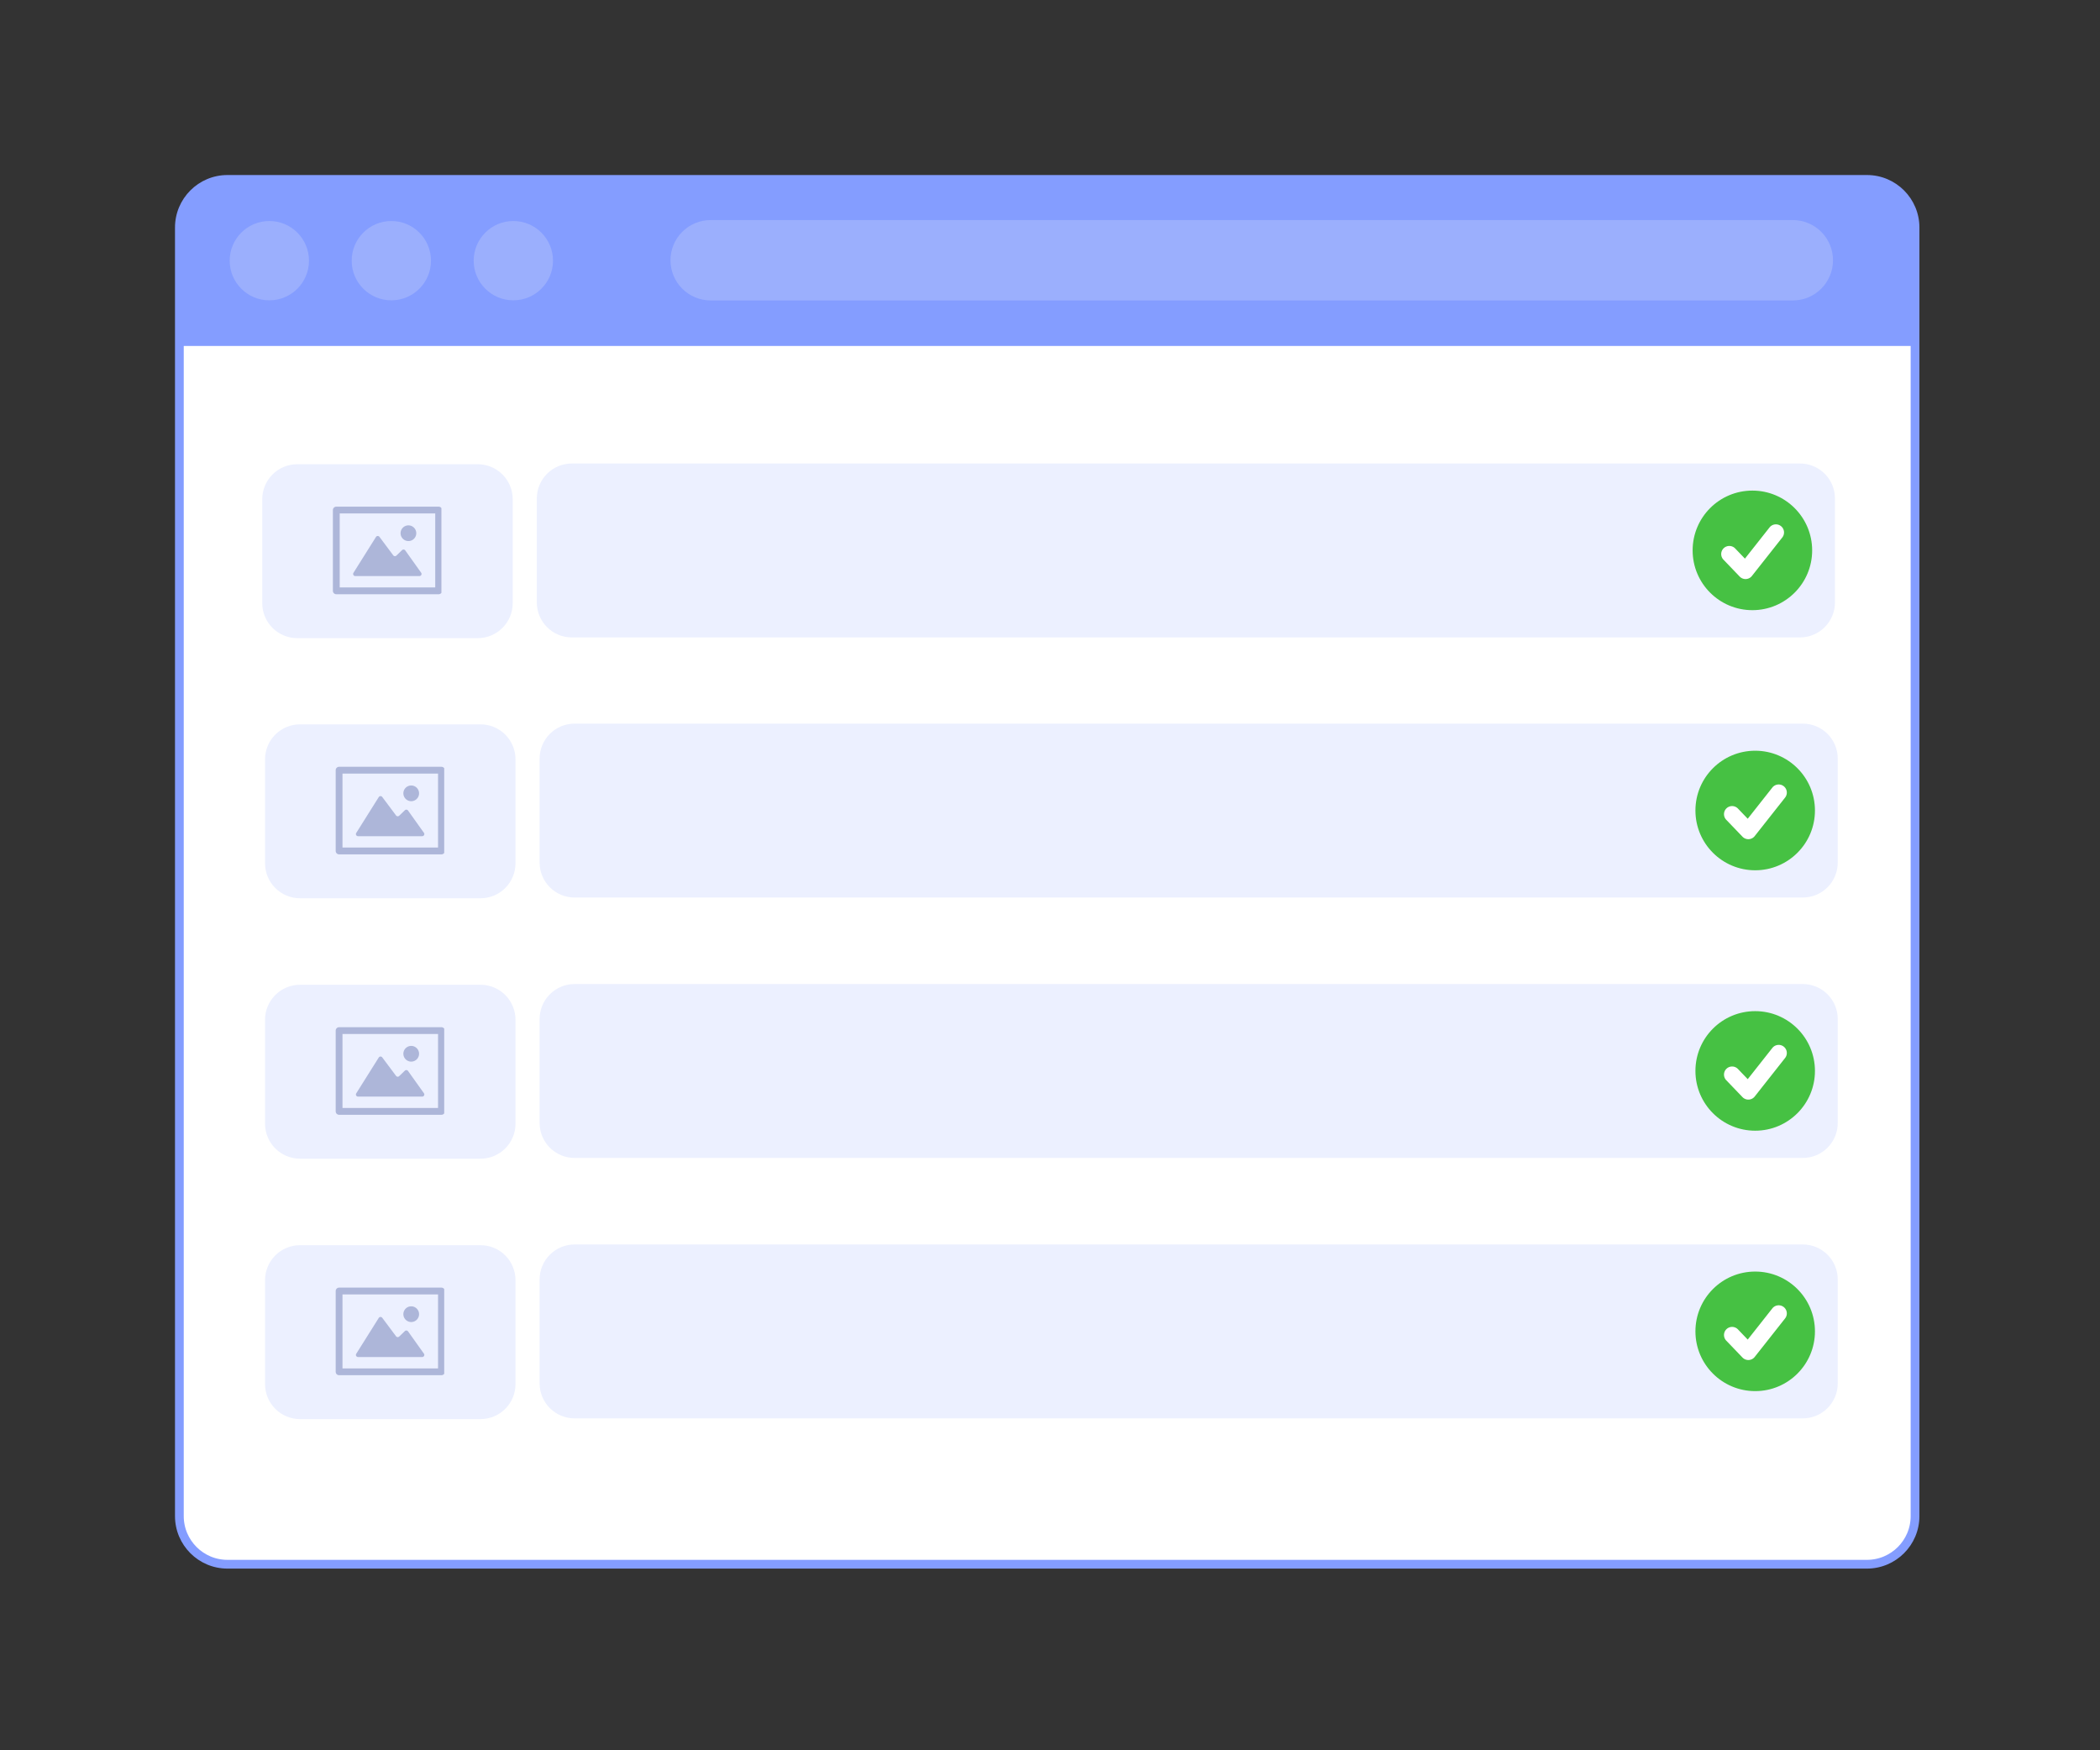 <svg xmlns="http://www.w3.org/2000/svg" width="1200" viewBox="0 0 900 750" height="1000" version="1.0"><rect x="0" y="0" width="900" height="750" fill="#333333" stroke="none"/><defs><clipPath id="a"><path d="M75.621 75.621h746.36v596.215H75.62zm0 0"/></clipPath><clipPath id="b"><path d="M75 97.5v552.148c0 12.426 10.074 22.5 22.5 22.5h702.605c12.426 0 22.5-10.074 22.5-22.5V97.5c0-12.426-10.074-22.5-22.5-22.5H97.5C85.074 75 75 85.074 75 97.5zm0 0"/></clipPath><clipPath id="c"><path d="M98.246 75.746h701.11c12.425 0 22.5 10.074 22.5 22.5v550.656c0 12.426-10.075 22.5-22.5 22.5H98.245c-12.426 0-22.5-10.074-22.5-22.5V98.246c0-12.426 10.074-22.5 22.5-22.5zm0 0"/></clipPath><clipPath id="d"><path d="M75.621 75.621h746.36v73.2H75.62zm0 0"/></clipPath><clipPath id="e"><path d="M75 97.5v552.148c0 12.426 10.074 22.5 22.5 22.5h702.605c12.426 0 22.5-10.074 22.5-22.5V97.5c0-12.426-10.074-22.5-22.5-22.5H97.5C85.074 75 75 85.074 75 97.5zm0 0"/></clipPath><clipPath id="f"><path d="M98.246 75.746h701.11c12.425 0 22.5 10.074 22.5 22.5v550.656c0 12.426-10.075 22.5-22.5 22.5H98.245c-12.426 0-22.5-10.074-22.5-22.5V98.246c0-12.426 10.074-22.5 22.5-22.5zm0 0"/></clipPath><clipPath id="g"><path d="M98 94h35v35H98zm0 0"/></clipPath><clipPath id="h"><path d="M75 97.5v552.148c0 12.426 10.074 22.5 22.5 22.5h702.605c12.426 0 22.5-10.074 22.5-22.5V97.5c0-12.426-10.074-22.5-22.5-22.5H97.5C85.074 75 75 85.074 75 97.5zm0 0"/></clipPath><clipPath id="i"><path d="M98.246 75.746h701.11c12.425 0 22.5 10.074 22.5 22.5v550.656c0 12.426-10.075 22.5-22.5 22.5H98.245c-12.426 0-22.5-10.074-22.5-22.5V98.246c0-12.426 10.074-22.5 22.5-22.5zm0 0"/></clipPath><clipPath id="j"><path d="M150 94h35v35h-35zm0 0"/></clipPath><clipPath id="k"><path d="M75 97.5v552.148c0 12.426 10.074 22.5 22.5 22.5h702.605c12.426 0 22.5-10.074 22.5-22.5V97.5c0-12.426-10.074-22.5-22.5-22.5H97.5C85.074 75 75 85.074 75 97.5zm0 0"/></clipPath><clipPath id="l"><path d="M98.246 75.746h701.11c12.425 0 22.5 10.074 22.5 22.5v550.656c0 12.426-10.075 22.5-22.5 22.5H98.245c-12.426 0-22.5-10.074-22.5-22.5V98.246c0-12.426 10.074-22.5 22.5-22.5zm0 0"/></clipPath><clipPath id="m"><path d="M203 94h34v35h-34zm0 0"/></clipPath><clipPath id="n"><path d="M75 97.5v552.148c0 12.426 10.074 22.5 22.5 22.5h702.605c12.426 0 22.5-10.074 22.5-22.5V97.5c0-12.426-10.074-22.5-22.5-22.5H97.5C85.074 75 75 85.074 75 97.5zm0 0"/></clipPath><clipPath id="o"><path d="M98.246 75.746h701.11c12.425 0 22.5 10.074 22.5 22.5v550.656c0 12.426-10.075 22.5-22.5 22.5H98.245c-12.426 0-22.5-10.074-22.5-22.5V98.246c0-12.426 10.074-22.5 22.5-22.5zm0 0"/></clipPath><clipPath id="p"><path d="M75 75h747.605v597.46H75zm0 0"/></clipPath><clipPath id="q"><path d="M75 97.5v552.148c0 12.426 10.074 22.5 22.5 22.5h702.605c12.426 0 22.5-10.074 22.5-22.5V97.5c0-12.426-10.074-22.5-22.5-22.5H97.5C85.074 75 75 85.074 75 97.5zm0 0"/></clipPath><clipPath id="r"><path d="M75 97.5v552.148c0 12.426 10.074 22.5 22.5 22.5h702.605c12.426 0 22.5-10.074 22.5-22.5V97.5c0-12.426-10.074-22.5-22.5-22.5H97.5C85.074 75 75 85.074 75 97.5zm0 0"/></clipPath><clipPath id="s"><path d="M287.348 94.293h498.257v34.457H287.348zm0 0"/></clipPath><clipPath id="t"><path d="M304.578 94.293h463.766a17.231 17.231 0 0 1 17.23 17.227 17.231 17.231 0 0 1-17.23 17.23H304.578a17.231 17.231 0 0 1-17.23-17.23 17.23 17.23 0 0 1 17.23-17.227zm0 0"/></clipPath><clipPath id="u"><path d="M230.059 198.61H786.69v74.527H230.06zm0 0"/></clipPath><clipPath id="v"><path d="M245.059 198.61h526.355a14.999 14.999 0 0 1 15 15v44.527a15.003 15.003 0 0 1-15 15H245.06a15.003 15.003 0 0 1-15-15v-44.528a14.999 14.999 0 0 1 15-15zm0 0"/></clipPath><clipPath id="w"><path d="M112.39 198.918h107.422v74.531H112.391zm0 0"/></clipPath><clipPath id="x"><path d="M127.39 198.918h77.344a15.003 15.003 0 0 1 15 15v44.531a15.003 15.003 0 0 1-15 15h-77.343a14.999 14.999 0 0 1-15-15v-44.531a14.999 14.999 0 0 1 15-15zm0 0"/></clipPath><clipPath id="y"><path d="M142.668 217.098h46.508v37.746h-46.508zm0 0"/></clipPath><clipPath id="z"><path d="M725.414 210.223h51.227v51.226h-51.227zm0 0"/></clipPath><clipPath id="A"><path d="M231.258 310.07H787.89v74.528H231.258zm0 0"/></clipPath><clipPath id="B"><path d="M246.258 310.07h526.351a14.999 14.999 0 0 1 15 15v44.528c0 3.98-1.578 7.797-4.39 10.609a15.001 15.001 0 0 1-10.61 4.39H246.258a14.999 14.999 0 0 1-15-15V325.07a15.003 15.003 0 0 1 15-15zm0 0"/></clipPath><clipPath id="C"><path d="M113.586 310.383H221v74.527H113.586zm0 0"/></clipPath><clipPath id="D"><path d="M128.586 310.383h77.344a14.995 14.995 0 0 1 15 15v44.527a14.995 14.995 0 0 1-15 15h-77.344a14.986 14.986 0 0 1-10.606-4.394 14.996 14.996 0 0 1-4.394-10.606v-44.527c0-3.98 1.582-7.793 4.394-10.606a14.986 14.986 0 0 1 10.606-4.394zm0 0"/></clipPath><clipPath id="E"><path d="M143.867 328.563h46.508v37.746h-46.508zm0 0"/></clipPath><clipPath id="F"><path d="M726.613 321.688h51.223v51.222h-51.223zm0 0"/></clipPath><clipPath id="G"><path d="M231.258 421.66H787.89v74.527H231.258zm0 0"/></clipPath><clipPath id="H"><path d="M246.258 421.66h526.351a14.999 14.999 0 0 1 15 15v44.527c0 3.981-1.578 7.797-4.39 10.61a15.001 15.001 0 0 1-10.61 4.39H246.258a14.999 14.999 0 0 1-15-15V436.66a15.003 15.003 0 0 1 15-15zm0 0"/></clipPath><clipPath id="I"><path d="M113.586 421.973H221V496.5H113.586zm0 0"/></clipPath><clipPath id="J"><path d="M128.586 421.973h77.344a14.995 14.995 0 0 1 15 15V481.5a14.995 14.995 0 0 1-15 15h-77.344a14.986 14.986 0 0 1-10.606-4.395 14.996 14.996 0 0 1-4.394-10.605v-44.527c0-3.98 1.582-7.793 4.394-10.606a14.986 14.986 0 0 1 10.606-4.394zm0 0"/></clipPath><clipPath id="K"><path d="M143.867 440.152h46.508v37.746h-46.508zm0 0"/></clipPath><clipPath id="L"><path d="M726.613 433.277h51.223V484.5h-51.223zm0 0"/></clipPath><clipPath id="M"><path d="M231.258 533.25H787.89v74.527H231.258zm0 0"/></clipPath><clipPath id="N"><path d="M246.258 533.25h526.351a14.999 14.999 0 0 1 15 15v44.527c0 3.98-1.578 7.797-4.39 10.61a15.001 15.001 0 0 1-10.61 4.39H246.258a14.999 14.999 0 0 1-15-15V548.25a15.003 15.003 0 0 1 15-15zm0 0"/></clipPath><clipPath id="O"><path d="M113.586 533.563H221v74.527H113.586zm0 0"/></clipPath><clipPath id="P"><path d="M128.586 533.563h77.344a14.995 14.995 0 0 1 15 15v44.527a14.995 14.995 0 0 1-15 15h-77.344a14.986 14.986 0 0 1-10.606-4.395 14.996 14.996 0 0 1-4.394-10.605v-44.528c0-3.98 1.582-7.792 4.394-10.605a14.986 14.986 0 0 1 10.606-4.394zm0 0"/></clipPath><clipPath id="Q"><path d="M143.867 551.742h46.508v37.746h-46.508zm0 0"/></clipPath><clipPath id="R"><path d="M726.613 544.867h51.223v51.223h-51.223zm0 0"/></clipPath></defs><g clip-path="url(#a)"><g clip-path="url(#b)"><g clip-path="url(#c)"><path fill="#fff" d="M804.578 672.074H93.031c-9.957 0-18.031-8.07-18.031-18.035V93.195c0-9.965 8.074-18.039 18.031-18.039h711.547c9.953 0 18.031 8.074 18.031 18.04v560.843c0 9.965-8.078 18.035-18.03 18.035"/></g></g></g><g clip-path="url(#d)"><g clip-path="url(#e)"><g clip-path="url(#f)"><path fill="#849dff" d="M822.61 148.25H75V93.195c0-9.965 8.074-18.039 18.031-18.039h711.547c9.953 0 18.031 8.074 18.031 18.04v55.054"/></g></g></g><g clip-path="url(#g)"><g clip-path="url(#h)"><g clip-path="url(#i)"><path fill="#9baffd" d="M132.422 111.707c0 9.379-7.61 16.988-16.996 16.988-9.387 0-16.992-7.61-16.992-16.988 0-9.39 7.605-17 16.992-17 9.386 0 16.996 7.61 16.996 17"/></g></g></g><g clip-path="url(#j)"><g clip-path="url(#k)"><g clip-path="url(#l)"><path fill="#9baffd" d="M184.707 111.707c0 9.379-7.61 16.988-16.996 16.988-9.387 0-16.988-7.61-16.988-16.988 0-9.39 7.601-17 16.988-17s16.996 7.61 16.996 17"/></g></g></g><g clip-path="url(#m)"><g clip-path="url(#n)"><g clip-path="url(#o)"><path fill="#9baffd" d="M236.996 111.707c0 9.379-7.61 16.988-16.996 16.988-9.387 0-16.992-7.61-16.992-16.988 0-9.39 7.605-17 16.992-17s16.996 7.61 16.996 17"/></g></g></g><g clip-path="url(#p)"><g clip-path="url(#q)"><g clip-path="url(#r)"><path fill="none" d="M75 97.5v552.148c0 12.426 10.074 22.5 22.5 22.5h702.605c12.426 0 22.5-10.074 22.5-22.5V97.5c0-12.426-10.074-22.5-22.5-22.5H97.5C85.074 75 75 85.074 75 97.5zm0 0" stroke="#849dff" stroke-width="7.5"/></g></g></g><g clip-path="url(#s)"><g clip-path="url(#t)"><path fill="#9baffd" d="M287.348 94.293h498.257v34.457H287.348zm0 0"/></g></g><g clip-path="url(#u)"><g clip-path="url(#v)"><path fill="#ecf0ff" d="M230.059 198.61h556.343v74.527H230.06zm0 0"/></g></g><g clip-path="url(#w)"><g clip-path="url(#x)"><path fill="#ecf0ff" d="M112.39 198.918h107.422v74.531H112.391zm0 0"/></g></g><g clip-path="url(#y)"><path fill="#adb6d9" d="M187.992 217.105h-43.867c-.805 0-1.457.653-1.457 1.458v34.613c0 .804.652 1.457 1.457 1.457h43.867c.805 0 1.457-.653 1.457-1.457v-34.613c0-.805-.652-1.458-1.457-1.458zm-1.46 34.614h-40.946v-31.7h40.945zm0 0"/></g><path fill="#adb6d9" d="M152.25 246.844h27.5c.738 0 1.168-.836.738-1.438l-6.808-9.55a.907.907 0 0 0-1.371-.126l-2.418 2.333a.91.91 0 0 1-1.36-.11l-5.91-7.914a.91.91 0 0 0-1.5.063l-9.64 15.351a.907.907 0 0 0 .769 1.39zM175.04 231.848a3.363 3.363 0 1 0 0-6.726 3.363 3.363 0 0 0 0 6.726zm0 0"/><g clip-path="url(#z)"><path fill="#46c143" d="M776.64 235.852c0 14.132-11.476 25.605-25.613 25.605-14.156 0-25.613-11.473-25.613-25.605 0-14.157 11.457-25.63 25.613-25.63 14.137 0 25.614 11.473 25.614 25.63zm0 0"/></g><path fill="#fff" d="M758.383 225.996s-7.313 9.274-10.555 13.375l-4.187-4.36a3.475 3.475 0 0 0-4.914-.097 3.475 3.475 0 0 0-.102 4.902l6.953 7.243a3.478 3.478 0 0 0 5.23-.242l13.024-16.505c1.191-1.507.938-3.699-.574-4.875a3.476 3.476 0 0 0-4.875.56zm0 0"/><g clip-path="url(#A)"><g clip-path="url(#B)"><path fill="#ecf0ff" d="M231.258 310.07h556.344v74.528H231.258zm0 0"/></g></g><g clip-path="url(#C)"><g clip-path="url(#D)"><path fill="#ecf0ff" d="M113.586 310.383h107.426v74.527H113.586zm0 0"/></g></g><g clip-path="url(#E)"><path fill="#adb6d9" d="M189.188 328.566h-43.864c-.804 0-1.457.653-1.457 1.461v34.61c0 .808.653 1.46 1.457 1.46h43.863c.81 0 1.461-.652 1.461-1.46v-34.61c0-.808-.652-1.46-1.46-1.46zm-1.458 34.614h-40.949v-31.696h40.95zm0 0"/></g><path fill="#adb6d9" d="M153.445 358.309h27.5a.91.91 0 0 0 .743-1.438l-6.81-9.55a.907.907 0 0 0-1.37-.126l-2.418 2.332a.908.908 0 0 1-1.36-.113l-5.91-7.91a.911.911 0 0 0-1.5.058l-9.644 15.352a.91.91 0 0 0 .77 1.395zM176.238 343.313a3.363 3.363 0 1 0 0-6.727 3.363 3.363 0 0 0 0 6.726zm0 0"/><g clip-path="url(#F)"><path fill="#46c143" d="M777.836 347.313c0 14.136-11.477 25.605-25.61 25.605-14.156 0-25.613-11.469-25.613-25.606 0-14.156 11.457-25.625 25.614-25.625 14.132 0 25.609 11.47 25.609 25.625zm0 0"/></g><path fill="#fff" d="M759.582 337.457s-7.312 9.277-10.555 13.379l-4.191-4.363a3.482 3.482 0 0 0-4.914-.098 3.48 3.48 0 0 0-.098 4.906l6.953 7.242a3.474 3.474 0 0 0 2.676 1.063 3.452 3.452 0 0 0 2.555-1.309l13.023-16.504a3.464 3.464 0 0 0-.574-4.875 3.48 3.48 0 0 0-4.875.559zm0 0"/><g clip-path="url(#G)"><g clip-path="url(#H)"><path fill="#ecf0ff" d="M231.258 421.66h556.344v74.527H231.258zm0 0"/></g></g><g clip-path="url(#I)"><g clip-path="url(#J)"><path fill="#ecf0ff" d="M113.586 421.973h107.426V496.5H113.586zm0 0"/></g></g><g clip-path="url(#K)"><path fill="#adb6d9" d="M189.188 440.156h-43.864c-.804 0-1.457.653-1.457 1.461v34.61c0 .808.653 1.46 1.457 1.46h43.863c.81 0 1.461-.652 1.461-1.46v-34.61c0-.808-.652-1.46-1.46-1.46zm-1.458 34.614h-40.949v-31.696h40.95zm0 0"/></g><path fill="#adb6d9" d="M153.445 469.898h27.5a.91.91 0 0 0 .743-1.437l-6.81-9.55a.907.907 0 0 0-1.37-.126l-2.418 2.332a.908.908 0 0 1-1.36-.113l-5.91-7.91a.911.911 0 0 0-1.5.058l-9.644 15.352a.91.91 0 0 0 .77 1.394zM176.238 454.902a3.363 3.363 0 1 0 0-6.726 3.363 3.363 0 0 0 0 6.726zm0 0"/><g clip-path="url(#L)"><path fill="#46c143" d="M777.836 458.902c0 14.137-11.477 25.606-25.61 25.606-14.156 0-25.613-11.469-25.613-25.606 0-14.156 11.457-25.625 25.614-25.625 14.132 0 25.609 11.47 25.609 25.625zm0 0"/></g><path fill="#fff" d="M759.582 449.047s-7.312 9.277-10.555 13.379l-4.191-4.363a3.482 3.482 0 0 0-4.914-.098 3.48 3.48 0 0 0-.098 4.906l6.953 7.242a3.474 3.474 0 0 0 2.676 1.063 3.452 3.452 0 0 0 2.555-1.309l13.023-16.504a3.464 3.464 0 0 0-.574-4.875 3.48 3.48 0 0 0-4.875.559zm0 0"/><g clip-path="url(#M)"><g clip-path="url(#N)"><path fill="#ecf0ff" d="M231.258 533.25h556.344v74.527H231.258zm0 0"/></g></g><g clip-path="url(#O)"><g clip-path="url(#P)"><path fill="#ecf0ff" d="M113.586 533.563h107.426v74.527H113.586zm0 0"/></g></g><g clip-path="url(#Q)"><path fill="#adb6d9" d="M189.188 551.746h-43.864c-.804 0-1.457.652-1.457 1.461v34.61c0 .808.653 1.46 1.457 1.46h43.863c.81 0 1.461-.652 1.461-1.46v-34.61c0-.809-.652-1.46-1.46-1.46zm-1.458 34.613h-40.949v-31.695h40.95zm0 0"/></g><path fill="#adb6d9" d="M153.445 581.488h27.5a.91.91 0 0 0 .743-1.437l-6.81-9.551a.907.907 0 0 0-1.37-.125l-2.418 2.332a.908.908 0 0 1-1.36-.113l-5.91-7.91a.911.911 0 0 0-1.5.058l-9.644 15.352a.91.91 0 0 0 .77 1.394zM176.238 566.492a3.363 3.363 0 1 0 0-6.727 3.363 3.363 0 0 0 0 6.727zm0 0"/><g clip-path="url(#R)"><path fill="#46c143" d="M777.836 570.492c0 14.133-11.477 25.606-25.61 25.606-14.156 0-25.613-11.473-25.613-25.606 0-14.156 11.457-25.625 25.614-25.625 14.132 0 25.609 11.469 25.609 25.625zm0 0"/></g><path fill="#fff" d="M759.582 560.637s-7.312 9.277-10.555 13.379l-4.191-4.364a3.482 3.482 0 0 0-4.914-.097 3.48 3.48 0 0 0-.098 4.906l6.953 7.242a3.474 3.474 0 0 0 2.676 1.063 3.452 3.452 0 0 0 2.555-1.309l13.023-16.504a3.464 3.464 0 0 0-.574-4.875 3.48 3.48 0 0 0-4.875.559zm0 0"/></svg>